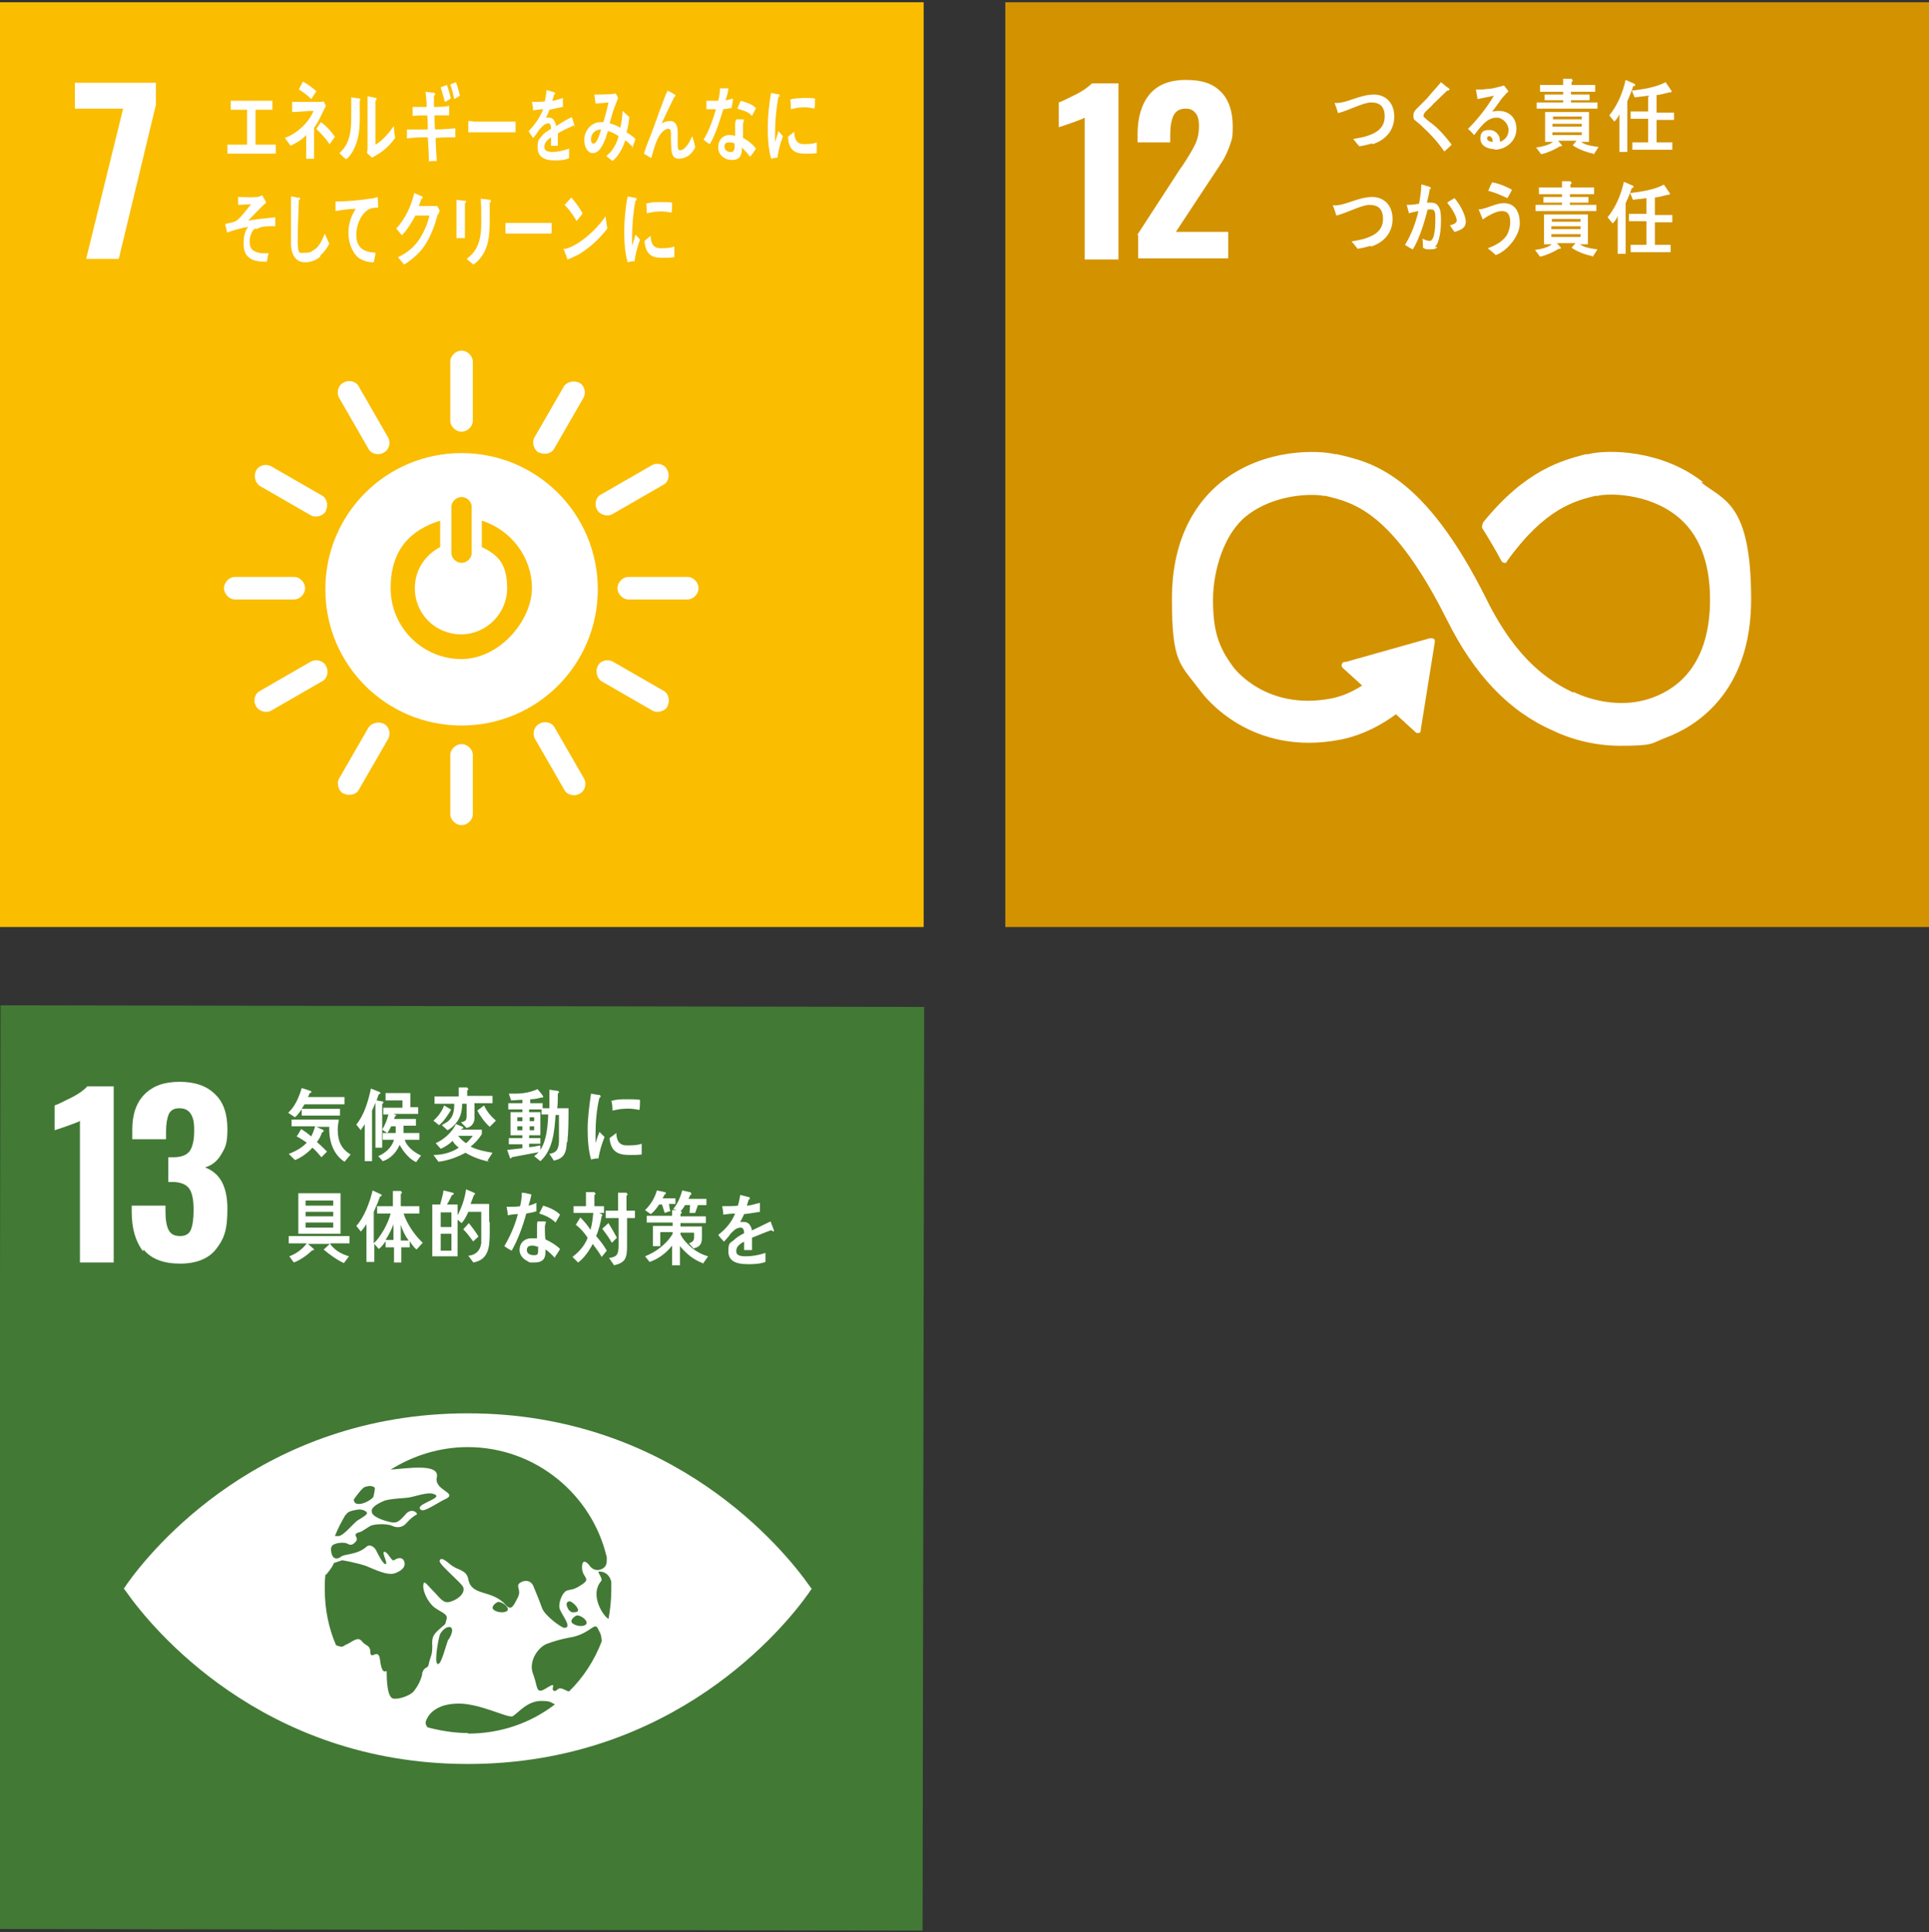 <?xml version="1.0" encoding="UTF-8"?> <svg xmlns="http://www.w3.org/2000/svg" id="_レイヤー_1" data-name="レイヤー_1" version="1.1" viewBox="0 0 342.7 343.3"><rect x="0" y="0" width="342.7" height="343.3" fill="#333333" stroke="none"/><defs><style> .st0 { fill: #427935; } .st1 { fill: #fff; } .st2 { fill: #fabd00; } .st3 { fill: #d39200; } </style></defs><g><rect class="st2" x="-.2" y=".4" width="164.3" height="164.3"></rect><path class="st1" d="M21.8,19.3h-8.5v-4.6h14.4v3.9l-6.6,27.4h-5.8l6.6-26.8Z"></path><g><path class="st1" d="M82,80.5c-13.4,0-24.2,10.8-24.2,24.2s10.8,24.2,24.2,24.2,24.2-10.8,24.2-24.2-10.8-24.2-24.2-24.2M80.2,90c0-.8.8-1.7,1.8-1.7s1.8.9,1.8,1.7v8.3c0,.8-.8,1.7-1.8,1.7s-1.8-.9-1.8-1.7v-8.3ZM82,117.1c-6.9,0-12.6-5.6-12.6-12.6s3.7-10.4,8.8-12v4.7c-2.7,1.4-4.5,4.1-4.5,7.3,0,4.6,3.7,8.2,8.2,8.2s8.2-3.7,8.2-8.2-1.8-6-4.5-7.3v-4.7c5.1,1.6,8.9,6.4,8.9,12s-5.6,12.6-12.6,12.6"></path><path class="st1" d="M54.2,104.5c0-1.1-1-2-1.9-2h-10.6c-.9,0-1.9.9-1.9,2s1,2,1.9,2h10.6c.9,0,1.9-.9,1.9-2"></path><path class="st1" d="M124.1,104.5c0-1.1-1-2-1.9-2h-10.6c-.9,0-1.9.9-1.9,2s1,2,1.9,2h10.6c.9,0,1.9-.9,1.9-2"></path><path class="st1" d="M82,146.6c1.1,0,2-1,2-1.9v-10.6c0-.9-.9-1.9-2-1.9s-2,1-2,1.9v10.6c0,.9.9,1.9,2,1.9"></path><path class="st1" d="M118.6,125.4c.5-1,.1-2.2-.6-2.6l-9.2-5.3c-.8-.4-2.1-.2-2.6.8-.5,1-.1,2.2.6,2.7l9.2,5.3c.8.4,2.1.1,2.6-.8"></path><path class="st1" d="M61.1,141c1,.5,2.2.1,2.6-.6l5.3-9.2c.4-.8.2-2.1-.8-2.6-1-.5-2.2-.1-2.7.6l-5.3,9.2c-.4.8-.1,2.1.8,2.6"></path><path class="st1" d="M103,141c1-.5,1.2-1.8.8-2.6l-5.3-9.2c-.4-.8-1.7-1.2-2.7-.6-1,.5-1.2,1.8-.8,2.6l5.3,9.2c.4.8,1.7,1.2,2.7.6"></path><path class="st1" d="M45.5,125.5c.5.9,1.8,1.2,2.6.8l9.2-5.3c.8-.4,1.2-1.7.6-2.7-.5-1-1.8-1.2-2.6-.8l-9.2,5.3c-.8.4-1.2,1.7-.6,2.7"></path><path class="st1" d="M82,76.7c1.1,0,2-1,2-1.9v-10.6c0-.9-.9-1.9-2-1.9s-2,1-2,1.9v10.6c0,.9.9,1.9,2,1.9"></path><path class="st1" d="M57.9,90.7c.5-1,.1-2.2-.6-2.6l-9.2-5.3c-.8-.4-2.1-.2-2.6.8-.5,1-.1,2.2.6,2.7l9.2,5.3c.8.4,2.1.1,2.6-.8"></path><path class="st1" d="M95.8,80.4c1,.5,2.2.1,2.6-.6l5.3-9.2c.4-.8.2-2.1-.8-2.6-1-.5-2.2-.1-2.7.6l-5.3,9.2c-.4.8-.1,2.1.8,2.6"></path><path class="st1" d="M68.2,80.4c1-.5,1.2-1.8.8-2.6l-5.3-9.2c-.4-.8-1.7-1.2-2.7-.6-1,.5-1.2,1.8-.8,2.6l5.3,9.2c.4.8,1.7,1.2,2.7.6"></path><path class="st1" d="M106.1,90.6c.5.9,1.8,1.2,2.6.8l9.2-5.3c.8-.4,1.2-1.7.6-2.7-.5-1-1.8-1.2-2.6-.8l-9.2,5.3c-.8.4-1.2,1.7-.6,2.7"></path></g><g><path class="st1" d="M40.4,27.3v-1.6h3.5v-6.2h-2.9v-1.6h7.4v1.6h-3v6.2h3.6v1.6h-8.6Z"></path><path class="st1" d="M55.8,22.6v1.7c0,1.3,0,2.6,0,3.9h-1.4c0-1.4,0-2.8,0-4.2-.7.8-1.9,1.5-2.8,1.9-.3-.5-.7-1-1-1.4,1.8-.6,4.2-2.5,5.1-4.8-1.3,0-2.5.2-3.8.2,0-.6,0-1.2,0-1.8,1.6,0,3.3,0,4.9,0,.2,0,.5,0,.7-.1l.4.8c-.7,1.3-1.2,2.7-2.1,3.9ZM55.3,17.6c-.7-.7-1.4-1.2-2.2-1.7.2-.5.5-.9.7-1.4.8.4,1.6,1,2.4,1.7-.3.5-.6.9-.9,1.4ZM58.6,25.7c-.7-1.1-1.5-1.9-2.4-2.8l.8-1.2c.9.6,1.8,1.6,2.5,2.6l-1,1.4Z"></path><path class="st1" d="M63.9,18c0,3.3.3,6.3-1.3,9-.3.5-.7,1-1.1,1.3-.4-.3-.9-.8-1.2-1.1,1.7-1.5,2.1-3.5,2.1-6.3s0-2.4,0-3.6l1.5.2c0,0,.1,0,.1.2s0,.2-.1.2ZM68,26.8c-.6.5-1.2.8-1.9,1.2-.3-.3-.6-.5-.9-.8,0-.3.1-.5.1-.8v-1.9c0-2.4,0-4.9,0-7.4l1.5.3c0,0,.1,0,.1.2s0,.2-.2.3c0,.7,0,1.3,0,2,0,1.9,0,3.9,0,5.8.9-.5,1.9-1.5,2.6-2.4.2-.3.4-.6.7-.9,0,0,0,0,0,0,0,0,0,.2,0,.2,0,.7.1,1.3.2,1.9-.7,1-1.5,1.8-2.3,2.4Z"></path><path class="st1" d="M77.4,24.3c0,1.4.1,2.9.2,4.3-.5,0-1,0-1.4.1,0-1.4-.1-2.9-.2-4.3-1.3,0-2.5,0-3.7.2,0-.5,0-1.1,0-1.6.3,0,.6,0,.9,0,1,0,1.9,0,2.8,0,0-.8,0-1.7-.1-2.5-.9,0-1.7,0-2.6.1,0-.5,0-1.1,0-1.6.8,0,1.7,0,2.5,0,0-.9-.1-1.8-.2-2.7l1.5.2c0,0,.2,0,.2.2,0,.1,0,.2-.2.3,0,.7,0,1.3,0,2,.9,0,1.8,0,2.7-.2,0,.6,0,1.1,0,1.7-.9,0-1.7,0-2.6,0,0,.8,0,1.6.1,2.5,1.2,0,2.4-.1,3.6-.2,0,.6,0,1.1,0,1.6-1.2,0-2.3,0-3.5.1ZM79,18c-.2-.9-.5-1.7-.7-2.5l1.1-.4c.3.8.5,1.6.7,2.4l-1,.6ZM80.7,17.6c-.2-.9-.4-1.8-.7-2.6l1-.4c.3.8.5,1.5.7,2.4l-1,.6Z"></path><path class="st1" d="M91.5,23.5c-.7,0-1.2,0-1.8,0-.6,0-5,0-6.5,0,0-.6,0-1.3,0-1.8,0-.2,0-.2.2-.2.2,0,.6,0,.7.1.7,0,1.5,0,2.3,0,1.7,0,3.3,0,5.2,0,0,.6,0,1.3,0,1.9Z"></path><path class="st1" d="M102.1,22.3s-.1,0-.2,0c-.7.3-2.2,1-2.8,1.4v2.2h-1.2c0-.2,0-.4,0-.7v-.8c-.8.5-1.2,1.1-1.2,1.7s.5.9,1.4.9,1.9-.2,3-.6v1.7c-.9.4-1.9.4-2.6.4-2,0-3-.8-3-2.3s.3-1.4.8-2.1c.3-.4.9-.8,1.6-1.2,0-.7-.2-1-.5-1s-.7.2-1.1.6c-.2.2-.5.5-.8,1-.4.5-.6.9-.8,1-.2-.3-.5-.7-.8-1.2,1.1-1.1,2-2.4,2.6-3.9-.5,0-1.1.1-1.8.2,0-.6-.1-1.1-.2-1.5,1,0,1.7,0,2.3-.1.1-.4.2-1.1.3-2l1.4.4c0,0,.1,0,.1.2s0,.2-.2.2c0,.3-.1.6-.3,1.1.5,0,1.2-.3,1.9-.5v1.6c-.7.1-1.4.3-2.4.5-.1.4-.4,1-.6,1.4.2,0,.5,0,.6,0,.6,0,1,.5,1.2,1.5.8-.5,1.7-1.1,2.8-1.6l.5,1.6c0,.1,0,.2-.1.2Z"></path><path class="st1" d="M112.5,26.2c-.5-.5-.9-.9-1.4-1.3-.4,1.3-1.3,3-2.3,3.7l-1.1-.9c1-.7,1.8-2,2.2-3.5-.6-.4-1.3-.8-1.9-.9-.2.5-.3,1-.5,1.5-.5,1.2-1.1,2.4-2.2,2.4-.9,0-1.5-1.1-1.5-2.3,0-1.6,1-2.7,2.1-3.1.4-.1.9-.1,1.3-.1.3-1,.7-2.5.9-3.5l-2.3.2-.2-1.6h.1c.8,0,3.1,0,3.7-.2.1.3.3.5.4.8-.3.9-.6,1.5-.9,2.4-.2.7-.4,1.4-.6,2.1.7.2,1.3.4,1.9.8.2-1,.4-2,.4-3,.4.4.8.7,1.2,1.1-.1.9-.2,1.8-.5,2.7.5.3,1.1.7,1.6,1.2-.2.6-.4,1.1-.6,1.7ZM105,24.8c0,.4.1.7.4.7.2,0,.3,0,.5-.3.4-.5.7-1.6.9-2.2-.8,0-1.8.5-1.8,1.8Z"></path><path class="st1" d="M120.6,28.2c-1.5,0-1.3-1.7-1.4-3.1v-1.3c0-.4,0-.9-.4-.9,0,0-.2,0-.3,0-1.6.5-2.3,3.4-2.8,5.2-.4-.3-.9-.5-1.3-.8.4-1.4,1-2.7,1.5-4.1.6-1.5,1.1-3.1,1.7-4.6.3-.8.6-1.7,1-2.5.4.2,1,.5,1.4.8,0,0,0,0,0,.1,0,.1,0,.2-.2.2-.7,1.4-1.4,2.9-2.1,4.4,0,.1-.1.3-.2.4.4-.3,1-.5,1.5-.5,1.1,0,1.4.9,1.4,2.1,0,.7,0,1.4,0,2.2,0,.4,0,.9.4.9.5,0,.9-.4,1.2-.8.5-.5.6-1.1,1-1.7.2.7.4,1.3.5,2-.7,1.4-1.7,2-3.1,2Z"></path><path class="st1" d="M130,19.2c-.5,0-1,.2-1.5.2-.6,1.9-1.3,4.4-2.4,6.2-.4-.2-.8-.5-1.1-.8,1-1.6,1.7-3.7,2.2-5.4-.5,0-1.2,0-1.7,0,0-.5,0-1,0-1.5.2,0,.4,0,.6,0,.5,0,1,0,1.5,0,.2-.8.3-1.4.3-2.2.6,0,1.1,0,1.5,0,0,.5-.3,1.5-.5,2.1.4,0,.9-.2,1.3-.3,0,.5-.1,1-.2,1.5ZM133.2,27.8c-.4-.6-.9-1.1-1.4-1.6,0,.2,0,.3,0,.5-.1,1.5-1,1.8-2,1.7-.4,0-.7-.1-1-.3-.7-.3-1.3-1.1-1.2-2.1.1-1.4,1.1-2.1,2.1-2,.3,0,.6,0,.9.2,0-.7,0-1.3,0-2,0-.3,0-.6.2-1,.3,0,.7,0,1,0,0,0,.4,0,.4.1,0,0,0,0,0,0-.1.2-.2.6-.2.9,0,.8,0,1.5,0,2.3.8.4,1.7,1.1,2.3,1.9-.3.5-.6.9-.9,1.3ZM130.5,25.5c-.2-.1-.5-.2-.8-.2-.4,0-1,0-1,.7,0,.7.6,1,1,1,.4,0,.7,0,.8-.7,0-.3,0-.6,0-.9ZM133.6,20.6c-.7-.8-1.7-1-2.6-1.3l.6-1.4c.9.3,1.9.5,2.7,1.3l-.7,1.4Z"></path><path class="st1" d="M56.9,45.6c-.8.7-1.8,1-2.7,1-1.5,0-2.4-1.1-2.5-3.1,0-.3,0-.5,0-.8,0-.8,0-1.5,0-2.3,0-1.8,0-3.7,0-5.5.3,0,.7.1,1,.2.1,0,.3,0,.4,0,0,0,.2,0,.2.2s0,.2-.2.2c-.1,2.5-.2,4.9-.2,7.4s.4,2,1.4,2,.9-.2,1.3-.4c1-.5,1.6-1.7,2.1-3l.8,1.8c-.4.8-1,1.6-1.6,2.1Z"></path><path class="st1" d="M67.2,36.9s0,0-.1,0c-.5,0-.9,0-1.4.2-1.3.6-2.3,2.4-2.4,4.4-.1,2.9,1.8,3.3,3.4,3.4,0,.5-.2,1.1-.3,1.7,0,0-.1,0-.2,0-.7,0-1.5-.2-2.2-.6-1.2-.7-2.1-2.6-2.1-4.6,0-1.7.5-3,1.3-4.3-1.2,0-2.4.2-3.6.4,0-.6,0-1.1,0-1.7,2,0,4.1-.2,6.1-.5.5,0,1-.2,1.4-.3,0,.2.1,1.6.1,1.7,0,.1,0,.1-.1.1Z"></path><path class="st1" d="M77.8,38c-.2.6-.3,1.1-.5,1.7-.7,2-1.4,3.5-2.6,4.9-.9,1-1.9,1.8-2.9,2.4-.4-.5-.8-.9-1.1-1.3.6-.3,1.2-.6,1.7-1,.7-.5,1.3-1.1,1.9-1.9.9-1.3,1.6-2.8,2-4.5h-2.5c-.7,1.3-1.5,2.6-2.4,3.5-.3-.4-.7-.8-1-1.2,1.5-1.6,2.6-3.8,3.2-6.3l1.4.6c0,0,.1.1.1.2s-.1.2-.2.2c-.2.4-.3.9-.5,1.3.9,0,1.8,0,2.7,0s.4,0,.6,0c.1.3.3.5.4.8,0,.2-.2.5-.2.7Z"></path><path class="st1" d="M82.6,36v.6c0,1.9,0,3.8,0,5.7h-1.5c0-.4,0-.7,0-1v-2.1c0-1.2,0-2.5,0-3.7l1.6.2c0,0,.1,0,.1.1,0,.1,0,.2-.2.3ZM87,36c0,.9,0,1.7,0,2.6,0,2.5,0,4.9-1.4,6.9-.4.6-.9,1.1-1.5,1.5-.4-.3-.8-.7-1.2-1,.5-.4,1-.8,1.4-1.4,1.1-1.6,1.2-3.4,1.2-5.4s0-2.6-.1-3.9l1.6.2c0,0,.2,0,.2.2s0,.2-.2.3Z"></path><path class="st1" d="M97.8,41.5c-.7,0-1.2,0-1.7,0-.6,0-4.8,0-6.3,0,0-.6,0-1.3,0-1.7,0-.2,0-.2.2-.2.2,0,.6,0,.7,0,.7,0,2.1,0,2.9,0,1.7,0,2.5,0,4.4,0,0,.6,0,1.3,0,1.8Z"></path><path class="st1" d="M102.6,45.3c-.6.3-1.2.6-1.8.8,0-.2-.7-1.9-.7-1.9,0,0,0,0,0,0,.1,0,.3,0,.4,0,1.1-.3,2.3-1,3.3-1.8,1.4-1.1,2.7-2.4,3.8-4,0,.7.2,1.5.3,2.2-1.6,2.1-3.4,3.6-5.4,4.8ZM102.4,39.2c-.6-1-1.3-2-2.1-2.8.4-.4.8-.9,1.2-1.3.7.8,1.4,1.7,2,2.8-.3.5-.7.9-1.1,1.4Z"></path><path class="st1" d="M112.7,46.4c-.4,0-.8.1-1.2.2-.5-1.8-.6-3.7-.6-5.5s.2-4.2.6-6.2l1,.2c.1,0,.3,0,.5.1,0,0,.1,0,.1.2s0,.2-.2.2c-.4,2-.6,4.4-.6,6.5s0,1,0,1.6c.2-.7.4-1.3.6-2,.3.3.6.6.8.9-.5,1.3-.8,2.5-1,4ZM119.7,45.7c-.6.1-1.4.1-2,.1-1.6,0-3-.3-3.2-3,.4-.3.7-.6,1.1-.9,0,1.5.6,2.2,1.7,2.2.8,0,1.7,0,2.5-.3,0,.6,0,1.3,0,1.9ZM119.3,37.8c-.8-.2-1.7-.3-2.6-.2-.6,0-1.2.2-1.8.3,0-.5,0-1.2-.1-1.7.8-.3,1.7-.3,2.5-.3.7,0,1.4,0,2.1.1,0,.6,0,1.2-.1,1.8Z"></path><path class="st1" d="M138.2,28c-.4,0-.8.1-1.2.2-.5-1.8-.6-3.7-.6-5.5s.2-4.2.6-6.2l.9.2c.1,0,.3,0,.5.1,0,0,.1,0,.1.2s0,.2-.2.2c-.4,2-.6,4.3-.6,6.5s0,1,0,1.6c.2-.7.4-1.3.6-2,.3.3.5.6.8.9-.5,1.3-.8,2.5-1,3.9ZM145.1,27.2c-.6.1-1.4.1-2,.1-1.5,0-3-.3-3.1-3,.4-.3.7-.6,1.1-.9,0,1.5.6,2.2,1.6,2.2.8,0,1.7,0,2.4-.3,0,.6,0,1.3,0,1.9ZM144.7,19.3c-.8-.2-1.6-.3-2.5-.2-.6,0-1.1.2-1.7.3,0-.5,0-1.2-.1-1.7.8-.3,1.6-.2,2.4-.3.7,0,1.3,0,2,.1,0,.6,0,1.2-.1,1.8Z"></path><path class="st1" d="M45.3,40.6c-.7.5-1.1,1.8-.9,2.9.2,1.3,1.7,1.5,2.5,1.5.2,0,.5,0,.8,0-.1.5-.2,1-.3,1.5h-.2c-1.5,0-3.7-.2-3.9-2.7-.1-1.6.2-2.8.8-3.5-1.3.2-2.5.6-3.8,1,0-.5-.2-1-.3-1.5.7-.2,1.4-.2,2-.6.6-.3,2-2.2,2.6-2.9-.8,0-1.5.1-2.3.1,0-.5,0-1,0-1.4,1.1,0,2.3.1,3.4,0,.3,0,.6-.2.9-.3.2.4.5.9.7,1.3-1.1.9-2.2,2.2-3.2,3.2,1.6-.3,3.2-.4,4.8-.6,0,.5,0,1.1,0,1.6-.9,0-2.4-.1-3.3.5Z"></path></g></g><g><rect class="st3" x="178.6" y=".4" width="164.3" height="164.3"></rect><g><path class="st1" d="M192.7,20.9c-.3.2-1.1.5-2.5,1-1.1.4-1.8.6-2.1.7v-4.4c.9-.3,1.9-.9,3.2-1.5,1.3-.7,2.1-1.3,2.7-1.9h4.7v31.3h-6v-25.1Z"></path><path class="st1" d="M202,41.8l7.6-11.7.5-.7c1-1.5,1.7-2.7,2.2-3.7.5-1,.7-2.1.7-3.3s-.2-1.8-.6-2.3c-.4-.5-.9-.8-1.7-.8-1.1,0-1.8.4-2.2,1.2-.4.8-.6,2-.6,3.4v1.4h-5.8v-1.5c0-2.9.7-5.3,2.1-7,1.4-1.7,3.5-2.6,6.5-2.6s4.8.7,6.2,2.1c1.4,1.4,2.1,3.5,2.1,6.1s-.2,2.3-.5,3.4c-.4,1.1-.8,2-1.3,2.8-.5.8-1.3,2-2.3,3.5l-6,9.1h9.3v4.7h-16v-4.2Z"></path></g><path class="st1" d="M302.6,85.7c-7.3-5.8-17-5.9-20.5-5h-.4c-4.1,1.1-10.6,2.7-18.2,12.1,0,0,0,.1-.1.2h0c0,.2-.1.3-.1.5s0,.2,0,.3l.2.3c1,1.6,2.2,3.6,3.2,5.5,0,0,0,0,0,0,.1.2.3.4.6.4s.3,0,.4-.2c0,0,0-.1.1-.2,6.7-9.3,12-10.6,15.6-11.5h.4c1.9-.5,8.9-.5,14,3.5,4,3.1,6,8.2,6,14.9,0,11.3-5.5,15.7-10.1,17.4-7.1,2.7-14-.9-14-.9h-.3c-3.9-1.9-9.8-5.4-15.3-16.5-11.1-22.3-20.4-24.4-26.6-25.8h-.3c-2.8-.7-12.5-1.2-20.2,4.9-4,3.2-8.8,9.4-8.8,20.8s1.4,11.5,5.1,16.4c.8,1.1,9,11.7,24.9,8.6,2.5-.5,6-1.7,9.8-4.5l3.5,3.2c.2.2.6.2.8,0,.1-.1.1-.2.1-.4h0s2.5-15.6,2.5-15.6v-.2c0-.2,0-.3-.2-.4-.1-.1-.2-.1-.4-.1h-.1s-.2,0-.2,0l-14.9,4.2h-.3c-.1,0-.2.1-.3.2-.2.2-.2.6,0,.8l.2.2,3.3,3c-2.2,1.4-4,2-5.5,2.3-11.5,2.2-17.2-5.3-17.4-5.6h0c-2.7-3.6-3.6-6.6-3.6-11.9s2-11.8,5.9-14.9c5-4,11.8-4,13.8-3.6h.3c5,1.2,11.9,2.8,21.5,21.9,4.9,9.9,11.1,16.4,18.9,19.8,1,.5,5.7,2.7,11.9,2.7s5.4-.4,8.3-1.5c4.5-1.7,15-7.4,15-24.5s-4.8-17.6-8.9-20.8"></path><g><path class="st1" d="M243.7,25.5c-.7.2-1.5.4-2.2.5-.4-.4-.7-.9-1.1-1.3,1-.2,1.9-.3,2.9-.7,1.4-.5,2.7-1.4,2.7-3.3s-1-2.5-2.4-2.5-3.9,1.4-5.9,1.9c0-.2-.6-1.8-.6-1.8,0-.1.2,0,.3,0,1,0,2.1-.4,3-.7,1.2-.4,2.4-.8,3.7-.8,2,0,3.6,1.4,3.6,3.9s-1.6,4.2-3.8,4.9Z"></path><path class="st1" d="M256.5,26.8c-1.1-1.6-2.3-2.9-3.6-4.1-.3-.3-.7-.7-1-.9-.2-.2-.4-.3-.6-.5-.2-.2-.2-.5-.2-.8,0-.5.2-.8.6-1.2.6-.6,1.2-1.2,1.8-1.8.8-1,1.7-1.9,2.5-2.9.4.3.7.6,1.1.9.1,0,.3.2.4.3,0,0,0,0,0,.1,0,.2-.3.2-.4.2-.8.8-1.6,1.5-2.4,2.3-.3.3-.6.7-1,1-.2.2-.3.3-.5.5-.1.1-.3.4-.3.6s0,.3.2.4c.5.5,1.1.9,1.6,1.3,1.2,1,2.2,2.2,3.2,3.5-.4.4-.8.8-1.3,1.2Z"></path><path class="st1" d="M265.6,26.5c-1,0-2.6-.4-2.6-1.9s1-1.5,1.7-1.5,1.4.5,1.7,1.3c0,.3.1.5.1.8.8-.3,1.5-1,1.5-2.1s-1-2.2-2.1-2.2c-1.8,0-2.9,1.7-4,3.1-.4-.4-.7-.8-1.1-1.1,1.7-1.7,3.3-3.7,4.6-5.9-1,.2-1.9.4-2.9.6l-.3-1.7c.1,0,.3,0,.4,0,.5,0,1.1,0,1.6-.1.7,0,1.5-.2,2.2-.4.3,0,.5-.2.8-.2.3.4.6.7.8,1.1-.1,0-.3.2-.4.3-.3.3-.5.6-.8.9-.6.8-1.1,1.6-1.7,2.3.4,0,.7-.1,1.1-.1,1.7,0,3.2,1,3.2,3.2s-1.9,3.7-3.9,3.7ZM264.6,24.2c-.2,0-.4,0-.4.4,0,.5.7.6,1,.6,0-.4-.2-1-.6-1Z"></path><path class="st1" d="M283.1,27.3c-1.1-.2-2.8-.8-3.7-1.5l.7-.8h-3.3l.7.8c0,.1,0,.2-.2.2s-.1,0-.2,0c-.9.6-2.3,1.2-3.3,1.4l-.9-1.2c.9-.1,2.3-.4,3-1h-1.4v-5.3h7.8v5.3h-1.4c.7.6,2.2.8,3.1.9l-.9,1.4ZM273,19.3v-1.1h4.7v-.4h-3.3v-1h3.3v-.5h-4.1v-1.2h4.1v-1.1h1.5c0,0,.2.2.2.3s0,.2-.2.2v.6h4.2v1.2h-4.3v.5h3.3v1h-3.3v.4h4.7v1.1h-10.8ZM281,20.7h-5.1v.5h5.1v-.5ZM281,22h-5.2v.5h5.2v-.5ZM281,23.5h-5.2v.5h5.2v-.5Z"></path><path class="st1" d="M290.2,15.2c-.3.9-.7,1.9-1.1,2.8v9h-1.4v-6.7c-.2.5-.5.9-.9,1.3l-.9-1.1c1.4-1.7,2.4-4,2.9-6.3l1.6.7c0,0,.1,0,.1.2,0,.2-.2.2-.3.2ZM294.3,21.1v4.2h2.8v1.3h-7.1v-1.3h2.8v-4.2h-3.1v-1.3h3.1v-2.8c-.8.1-1.6.2-2.4.3l-.5-1.2c1.8-.2,4.4-.6,6-1.5l1.1,1.6c0,.1-.1.2-.2.2s-.2,0-.2,0c-.8.2-1.5.4-2.3.5v3.1h3.1v1.3h-3.1Z"></path><path class="st1" d="M243.4,43.7c-.7.2-1.5.4-2.2.5-.4-.5-.7-.9-1.1-1.3,1-.2,1.9-.3,2.9-.7,1.4-.5,2.7-1.4,2.7-3.3s-1-2.5-2.4-2.5-3.9,1.4-5.9,1.9c0-.2-.6-1.8-.6-1.8,0-.1.2,0,.3,0,1,0,2.1-.4,3-.7,1.2-.4,2.4-.8,3.7-.8,2,0,3.6,1.4,3.6,3.9s-1.6,4.2-3.8,4.9Z"></path><path class="st1" d="M255.4,43.9c-.4.4-.9.4-1.4.4s-.8,0-1.2-.3c0-.5,0-1.1-.1-1.6.4.2.9.4,1.3.4,1,0,1-3.2,1-4s0-1.6-.7-1.6-.5,0-.7.1c-.5,2.1-1.5,5.3-2.6,7-.5-.2-.9-.5-1.4-.8,1.1-1.7,1.9-3.9,2.4-6-.6.1-1.1.2-1.7.4,0-.2-.4-1.5-.4-1.5s0,0,0,0c.1,0,.2,0,.3,0,.6,0,1.3-.1,1.9-.2.2-1.1.4-2.2.4-3.4.4,0,.8.2,1.1.3.2,0,.3,0,.5.2,0,0,.1,0,.1.1s0,.2-.2.2c-.1.8-.3,1.6-.5,2.4.2,0,.5,0,.7,0,.8,0,1.3.3,1.6,1.2.2.6.2,1.5.2,2.1,0,1.3-.2,3.8-1.1,4.6ZM258.4,41.2c-.3-.4-.6-.8-.8-1.2.3,0,1.2-.3,1.2-.8,0-.9-1.2-2.6-1.7-3.2.4-.3.8-.5,1.3-.8.8.9,2,2.9,2,4.2s-1.2,1.5-1.9,1.8Z"></path><path class="st1" d="M265.7,45.3c-.4-.4-.9-.8-1.4-1.2,1.2-.4,2.8-1.2,3.5-2.5.3-.6.5-1.4.5-2.1,0-1.3-.4-2-1.5-2s-2.7,1-3.4,1.5c0-.2-.7-1.7-.7-1.8s.1,0,.2,0c.3,0,1.2-.3,1.5-.4.9-.3,1.8-.7,2.8-.7,1.9,0,2.8,1.5,2.8,3.6s-2.1,4.8-4.2,5.6ZM267.8,35.2c-1.1-.5-2.2-1-3.4-1.3.2-.5.4-1,.7-1.5,1.2.2,2.4.7,3.5,1.3-.2.5-.5,1-.8,1.5Z"></path><path class="st1" d="M282.9,45.5c-1.1-.2-2.8-.8-3.7-1.5l.7-.8h-3.3l.7.8c0,.1,0,.2-.2.2s-.1,0-.2,0c-.9.6-2.3,1.2-3.3,1.4l-.9-1.2c.9-.1,2.3-.4,3-1h-1.4v-5.3h7.8v5.3h-1.4c.7.6,2.2.8,3.1.9l-.9,1.4ZM272.8,37.5v-1.1h4.7v-.4h-3.3v-1h3.3v-.5h-4.1v-1.2h4.1v-1.1h1.5c0,0,.2.2.2.3s0,.2-.2.2v.6h4.2v1.2h-4.3v.5h3.3v1h-3.3v.4h4.7v1.1h-10.8ZM280.8,38.9h-5.1v.5h5.1v-.5ZM280.8,40.2h-5.2v.5h5.2v-.5ZM280.8,41.6h-5.2v.5h5.2v-.5Z"></path><path class="st1" d="M289.9,33.4c-.3.9-.7,1.9-1.1,2.7v9h-1.4v-6.7c-.2.5-.5.9-.9,1.3l-.9-1.1c1.4-1.7,2.4-4,2.9-6.3l1.6.7c0,0,.1,0,.1.2,0,.2-.2.2-.3.2ZM294,39.3v4.2h2.8v1.3h-7.1v-1.3h2.8v-4.2h-3.1v-1.3h3.1v-2.8c-.8.1-1.6.2-2.4.3l-.5-1.2c1.8-.2,4.4-.6,6-1.5l1.1,1.6c0,.1-.1.2-.2.2s-.2,0-.2,0c-.8.2-1.5.4-2.3.5v3.1h3.1v1.3h-3.1Z"></path></g></g><g><rect class="st0" x="-.1" y="178.7" width="164.1" height="164.1" transform="translate(-178.9 342.3) rotate(-89.9)"></rect><g><path class="st1" d="M14.3,199.1c-.3.2-1.1.5-2.5,1-1.1.4-1.8.6-2.1.7v-4.4c.9-.3,1.9-.9,3.2-1.5,1.3-.7,2.1-1.3,2.6-1.9h4.7v31.3h-6v-25.1Z"></path><path class="st1" d="M25.4,222.3c-1.3-1.7-2-4-2-7v-1.1h6v1c0,1.6.2,2.7.6,3.4.4.7,1,1,2,1s1.6-.4,1.9-1.1c.3-.7.5-1.9.5-3.5s-.2-2.9-.7-3.7c-.5-.8-1.4-1.2-2.7-1.3,0,0-.4,0-1.1,0v-4.4h1c1.3,0,2.3-.4,2.8-1.1.5-.7.8-1.9.8-3.6s-.2-2.3-.6-3c-.4-.6-1-1-2-1s-1.5.3-1.9,1c-.3.7-.5,1.7-.5,3.1v1.4h-6v-1.7c0-2.7.7-4.8,2.2-6.3,1.5-1.5,3.5-2.2,6.2-2.2s4.8.7,6.3,2.2c1.5,1.4,2.2,3.5,2.2,6.2s-.4,3.3-1.1,4.5c-.7,1.2-1.7,2-2.9,2.3,2.7,1,4,3.4,4,7.4s-.7,5.4-2,7.1c-1.3,1.7-3.5,2.6-6.4,2.6s-5.1-.8-6.5-2.5Z"></path></g><path class="st1" d="M143.7,281.6c-4.3-6.1-24-30.5-60.6-30.5-36.6,0-56.3,24.3-60.6,30.4-.2.3-.3.5-.5.7.1.2.3.4.5.7,4.3,6.1,24,30.5,60.6,30.5,36.6,0,56.3-24.3,60.6-30.4.2-.3.3-.5.5-.7-.1-.2-.3-.4-.5-.7M62.8,266.5c.3-.5,1.4-1.9,1.6-2,.3-.4.8-.4,1.2-.5.4,0,.9.1,1,.4,0,.3-.2,1.4-.3,1.6-.5.6-1.9,1.3-2.7,1.2-.6,0-.8-.6-.7-.7M61.5,269.1c0,0,.1-.1.1-.2.5-.5,1.4-.6,2-.7.6-.1,1.5.2,1.6.6.1.4-1.6,1.2-1.9,1.5-.9.8-2.3,2.5-3.1,2.6-.3,0-.5,0-.7,0,.5-1.3,1.2-2.6,1.9-3.8M75.1,297.2c-.5,1.9-1.1,2.6-1.6,3.3-.5.6-2.3,1.4-3.5,1.3-1.2,0-1.3-3.2-1.3-4.8,0-.5-.8,1.1-1.2-2.2-.3-2.1-1.6.2-1.7-1.2,0-1.4-.8-1.1-1.5-2-.7-.9-1.6,0-2.6.5-1,.4-.6.7-2,.2,0,0,0,0,0,0-1.3-3-2-6.4-2-9.9,0-.9,0-1.7.1-2.5,0,0,0-.2.2-.2,1.3-1.6,1.3-2,1.3-2l1.5-.5s2.4.4,4.2,1c1.5.6,3.8,1.8,5.2,1.3,1-.4,1.7-.9,1.7-1.7-.1-1-.9-1.3-1.9-.6-.4.3-1.1-1.5-1.7-1.5-.6,0,.7,2.1.2,2.2-.5,0-1.5-2.1-1.7-2.5-.2-.4-1-1.2-1.7-.6-1.5,1.4-3.9,1.3-4.4,1.7-1.5,1.1-1.9-.4-1.9-1.3,0-.2.1-.4.2-.6.5-.5,2.2-.7,2.8-.3.7.4,1.1-.1,1.4-.4.3-.3.2-.7,0-1-.2-.4.3-.6.7-.7.3,0,1.5-.9,1.9-1.1.5-.3,2.8-.5,3.9,0,1.1.5,2,.1,2.5-.5.7-.8,1.5-1.4,1.8-1.5.4-.2-.9-1.4-2,0-1.1,1.3-1.6,1.4-2.1,1.4-.5,0-3.4-.7-3.8-1.7-.4-.9.9-1.6,2-2.1,1.1-.5,4.1-.5,4.8-.7,1.5-.3,3.5-1.1,4.5-.4,1,.7-4.2,1.8-2.5,2.7.6.3,3.3-1.6,4.3-2,2.2-1.1-2.1-1.5-1.6-3.8.6-2.6-5.3-1.6-8.2-1.4,4-2.5,8.7-4,13.7-4,12,0,22.1,8.4,24.7,19.6,0,.6,0,1-.1,1.2-.2.9-2,1.7-3,.2-.3-.4-1.3-1.4-1.3.4,0,1.8,1.7,1.9,0,3-1.6,1.1-1.9.8-2.7,1.1-.8.3-1.5,2.1-1.3,3.1.2,1,2.5,3.6.8,3.5-.4,0-3.4-2.1-3.9-3.5-.5-1.4-1.1-2.8-1.5-3.8-.4-1.1-1.5-1.3-2.4-.7-.9.6.3,1.2-.4,2.6-.7,1.3-1.1,2.5-2.1,1.4-2.5-2.9-6.1-1.5-6.7-4.6-.3-1.7-1.8-1.6-3-2.5-1.2-1-1.9-1.5-2.1-.8-.2.6,3.9,3.9,4.2,4.7.4,1.2-1.2,2.3-2.4,2.6-1.2.3-1.7-.7-2.9-1.9-1.2-1.2-1.7-2.1-1.8-1.1-.1,1.4,1.1,3.5,2.3,4.2,1,.7,2.2,1,1.8,2-.3,1.1,0,.5-1.2,1.6-1.2,1.1-1.4,1.5-1.3,3.1,0,1.6-.3,1.7-.6,3-.2,1.3-.8.2-1.3,2.1M102.5,287c.9,0,2.1,1.1,1.6,1.6-.5.5-1.8.3-2.4-.2-.6-.5.4-1.3.8-1.4M101.4,286.3c-.3-.1-.5-.4-.7-1-.2-.6.3-1,.8-.7.5.3,1.2,1,1.2,1.5,0,.4-1,.4-1.3.3M90.1,286.2c-.5.4-1.8.3-2.4-.2-.6-.5.4-1.3.8-1.4.9,0,2.1,1.1,1.6,1.6M79.7,291.2c-.4.6-1.3,4.9-2,4.4-.6-.5.3-5,.5-5.3,1-1.8,3.2-1.8,1.5,1M83.2,307.9c-2.5,0-4.9-.4-7.2-1-.3-.3-.5-.7-.3-1.2.8-2.1,3.1-2.9,5-3,4.1-.4,9.6,2.7,10.4,2.2.9-.5,2.6-2.8,5.2-2.7,1.7,0,1.7.4,2.3.6-4.3,3.3-9.6,5.2-15.5,5.2M101.1,300.5c-.3,0-.5-.2-.8-.3-1.4-.7-1.2.4-1.9.2-.7-.3.8-1.8-1.3-.5-2,1.3-1.5-.2-2.4-2.5-.9-2.3,1-4.9,2.6-5.4,2.2-.8,3.6-1,4.6-1.2,3.1-.8,3.7-2.6,4.3-1.5.1.2.2.4.3.6.2.3.4,1,.4,1.7-1.3,3.4-3.3,6.5-5.9,9M108.1,287.6c-.7-.2-3.5-4.1-1.3-6.7.4-.4-.8-1.7-.4-1.7,1.2,0,1.9.7,2.2,1.8,0,.5,0,1,0,1.5,0,1.8-.2,3.5-.5,5.2"></path><g><path class="st1" d="M54.1,196.2c-.2.3-.3.5-.5.8h6.8s0,1.2,0,1.2h-6.8v-1.1c-.4.5-.7,1-1.2,1.4l-1.2-.8c1.2-1.1,1.9-2.7,2.4-4.4l1.5.5c.1,0,.2,0,.2.2s-.2.2-.3.2c0,.2-.2.5-.3.7h6.5v1.3h-7.1ZM61.2,206.4c-2-1.3-2.8-3.7-2.7-6.2h-2.3s1.1.5,1.1.5c0,0,.2,0,.2.2,0,.2-.2.3-.3.3-.2.6-.5,1.2-.9,1.7.6.5,1.2,1.1,1.8,1.7l-1,1c-.5-.6-1-1.2-1.6-1.7-.8.9-2,1.8-3.1,2.2l-1.1-1.1c1.1-.4,2.4-1.1,3.2-2-.6-.4-1.2-.8-1.8-1.1.3-.4.5-.8.8-1.3.7.4,1.2.8,1.8,1.3.3-.6.5-1.2.7-1.8h-4.2s0-1.2,0-1.2c2.8,0,5.6,0,8.4,0-.1.6-.2,1.2-.2,1.8,0,2.1.7,3.5,2.3,4.4l-1,1.2Z"></path><path class="st1" d="M67.9,196v7.9h-1.2v-8c-.2.5-.4,1-.6,1.4v9h-1.3v-6.6c-.2.4-.5.7-.7,1.1l-.8-1c1.4-1.7,2.1-4.1,2.6-6.4l1.5.6c0,0,.2.1.2.2s-.2.2-.3.2l-.4,1.1,1.1.2c0,0,.1,0,.1.2,0,.1-.1.2-.2.2ZM74,206.5c-1.2-.5-2.3-1.8-3-3.1-.6,1.4-1.7,2.5-3,2.9l-.8-.9c1.2-.5,2.4-1.5,2.8-2.9h-2v-1.2h2.3c0-.3,0-.6,0-.9v-.3h-.8c-.2.4-.4.8-.7,1.2l-.9-.6c.5-.8.9-1.8,1.1-2.7h-.9v-1.2h3.4v-1.3s-3,0-3,0v-1.3h4.4c0,.8,0,1.7,0,2.5h1.4v1.2h-4.4l.5.2s0,0,0,0c0,.1-.1.2-.2.2l-.2.5h3.9v1.2h-2.2c0,.4,0,.9,0,1.3h2.8v1.2h-2.6c.4,1.3,1.8,2.3,2.9,2.8l-.9,1.2Z"></path><path class="st1" d="M80,197.4c-.5.8-1.2,1.9-2,2.5l-1-.8c.8-.7,1.5-1.6,1.9-2.7l1.2.7s0,0,0,.1c0,.1-.1.2-.2.2ZM86.9,206.4c-1.4-.3-2.9-.8-4.2-1.6-1.5.8-3.1,1.4-4.8,1.6l-.9-1.2c1.5,0,3.2-.4,4.5-1.3-.4-.3-.8-.7-1.1-1.2-.6.6-1.4,1.1-2.1,1.4l-.9-1c1.4-.6,2.9-1.9,3.6-3.4l1.2.5s.1,0,.1.2-.1.1-.2.1l-.2.2h3.7v.8c-.5.8-1.3,1.7-2,2.2,1.1.6,2.7.9,3.9,1.1l-.9,1.4ZM84.3,196.1c0,.8,0,1.6,0,2.5s-.5,1.6-1.4,1.8l-1-1c.7-.2,1-.2,1-1.2v-2.1h-.8c0,1.6-.4,2.8-1.5,3.9-.3.3-.7.6-1.1.8l-1-.9c.3-.2.7-.4,1-.6,1-.8,1.2-1.8,1.2-3.2h-3.5v-1.3h4.3v-1.6h1.5c0,.1.2.2.2.3s-.1.2-.2.2v1h4.5v1.3h-3.3ZM81.4,201.8c.4.5.9,1,1.4,1.3.4-.3.9-.9,1.2-1.3h-2.5ZM87,200.2c-.8-.7-1.7-1.9-2.2-2.9l1.2-.9c.5,1.1,1.2,1.9,2.1,2.7l-1.1,1.1Z"></path><path class="st1" d="M100.7,202.9c-.1,2-.5,2.9-2.3,3.3l-.8-1.2c1.2-.2,1.6-.7,1.7-2.1,0-1.6,0-3.2,0-4.8h-.6c-.2,3-.5,6.2-2.7,8.2l-1.1-.9c.3-.2.5-.4.8-.7-1.6.3-3.2.6-4.8.9,0,0,0,.2-.2.2s-.1,0-.1-.1l-.5-1.4c.9-.1,1.8-.2,2.7-.3v-.7h-2.4v-1.1h2.4v-.5h-2.1v-4.1h2.1v-.5h-2.5v-1.1h2.5v-.6c-.7,0-1.3.1-2,.1l-.4-1.2c.4,0,.8,0,1.1,0,1.3,0,2.7-.2,4-.8.1.1,1,1.2,1,1.3s0,.2-.2.2-.2,0-.2,0c-.6.2-1.3.3-1.9.3v.7h2.2v.9h1.2c0-1.1,0-2.2,0-3.3l1.4.2c0,0,.3,0,.3.2s-.1.2-.2.3c0,.9,0,1.8-.1,2.6h2c0,2,0,4-.2,6ZM92.8,198.5h-.9v.7h.9v-.7ZM92.8,200.1h-.9v.7h.9v-.7ZM94.9,198.5h-.8v.7h.8v-.7ZM94.9,200.1h-.8v.7h.8v-.7ZM96.2,198.1v-1h-2.2v.5h2v4.1h-2v.5h2v1h-2v.6c.7,0,1.3-.2,2-.3v.8c1.1-1.7,1.3-4.1,1.4-6.3h-1.2Z"></path><path class="st1" d="M58.7,221.1c1,1.2,2,1.7,3.3,2.1l-.9,1.2c-1-.4-2.7-1.6-3.6-2.4l1.1-1h-3.9c.1.1,1.1.9,1.1,1s-.2.2-.3.1c-.9.9-2.2,1.8-3.3,2.2l-.8-1.1c1.1-.4,2.3-1.2,3.1-2.3h-3.2v-1.3h10.8v1.3h-3.4ZM53,219.2v-7.2h7.5v7.2h-7.5ZM59.2,213.3h-4.9v.9h4.9v-.9ZM59.2,215.3h-4.9v.8h4.9v-.8ZM59.2,217.2h-4.9v.9h4.9v-.9Z"></path><path class="st1" d="M74,222c-.5-.4-.9-1-1.2-1.5v1.1h-1.5v2.7h-1.3v-2.7h-1.5v-1.1c-.3.5-.7,1-1.2,1.4l-.8-.9v3.2h-1.4v-6.7c-.3.4-.6.9-1,1.3l-.8-1c1.4-1.5,2.4-4.2,2.9-6.3l1.5.7c0,0,.1,0,.1.2,0,.1-.2.2-.3.2-.3.9-.7,1.8-1.1,2.7v5.6c1.2-1.1,2.6-3.6,3-5.3h-2.4v-1.3h2.8v-2.7h1.4c0,0,.2.2.2.3s-.1.2-.2.2v2.2h3.3v1.3h-2.8c.6,1.9,2.1,4,3.4,5.2l-1.1,1.2ZM68.5,220.3h1.4v-2.8c-.3.9-.9,2-1.4,2.8ZM71.2,217.6v2.8h1.4c-.6-.8-1.1-1.8-1.4-2.8Z"></path><path class="st1" d="M87,217.2c0,.6,0,1.2,0,1.8,0,2.6-.2,4.8-2.9,5.3l-.9-1.2c1.2-.1,2.1-.8,2.3-2.2,0-.5,0-.9,0-1.4,0-.3,0-.6,0-1,0-1.1,0-2.1,0-3.2h-2.3c-.3.7-.7,1.5-1.2,2l-.7-.6v6.5h-4.5v-9.2h1.4c.2-.8.5-1.7.6-2.5l1.6.4c0,0,.2,0,.2.2s-.2.2-.3.2c-.3.6-.5,1.1-.9,1.7h1.9v1.9c.7-1.3,1.3-3,1.5-4.6l1.4.6c0,0,.2.1.2.2s-.1.2-.2.2c-.2.5-.4,1.1-.6,1.6h3.3v3.1ZM80.2,215.4h-1.9v2.6h1.9v-2.6ZM80.2,219.2h-1.9v3h1.9v-3ZM84.1,220.6c-.6-.8-1.1-1.5-1.8-2.2l1-1.1c.6.8,1.2,1.5,1.7,2.4l-1,.9Z"></path><path class="st1" d="M95.3,215.2c-.6.2-1.2.3-1.8.4-.6,2.2-1.5,4.7-2.6,6.6-.4-.2-.9-.5-1.3-.8,1-1.7,1.9-3.7,2.4-5.7-.6,0-1.2.1-1.8.2,0-.5-.1-1-.2-1.5.2,0,.4,0,.7,0,.6,0,1.1,0,1.7-.1.2-.8.3-1.6.3-2.4.6,0,1.1.2,1.7.3-.1.7-.3,1.3-.5,2,.5-.1,1-.3,1.4-.5,0,.5,0,1,0,1.5ZM98.6,223.5c-.5-.5-1-1.1-1.7-1.5,0,.2,0,.3,0,.5,0,1.5-.9,1.8-2,1.8s-.8,0-1.1-.2c-.7-.3-1.5-1-1.5-2,0-1.4,1-2.1,2.1-2.1s.7,0,1,0c0-.7,0-1.3,0-2s0-.6.1-1h1.1c0,0,.4,0,.4.1s0,0,0,0c-.1.3-.2.6-.2.9,0,.7,0,1.5.1,2.2.9.4,1.9,1,2.6,1.7-.3.5-.6,1-.9,1.4ZM95.5,221.5c-.3-.1-.6-.2-.9-.2-.5,0-1,.1-1,.8s.7.9,1.2.9.8,0,.8-.7,0-.6,0-.9ZM98.7,217.2c-.8-.8-1.9-1.3-2.9-1.6l.7-1.4c1,.3,2.2.8,3,1.6l-.8,1.4Z"></path><path class="st1" d="M107,223.5c-.5-.9-1.1-1.7-1.7-2.5-.6,1.2-1.6,2.6-2.6,3.3l-1-1c1.1-.8,2.2-2,2.7-3.4-.6-.9-1.3-1.7-2.1-2.3l.8-1.3c.7.7,1.3,1.4,1.8,2.2.3-1,.4-2,.5-3h-3.5v-1.2h2.2v-2.5h1.5c0,.1.2.2.2.3s-.1.2-.2.2v2h1.7v1.2h-.9c.1,0,.6.2.6.4s0,.1-.1.1c-.2,1.2-.5,2.5-1,3.6.7.8,1.4,1.7,1.9,2.6l-.9,1.1ZM108.7,220.8c-.5-.9-1.1-1.7-1.7-2.5l1.1-1c.5.8,1,1.7,1.5,2.6l-.9.9ZM111.4,216.4v4.9c0,2.3-.3,3-2.3,3.5l-.9-1.3c1.6-.2,1.7-.8,1.7-2.6v-4.5h-2.3v-1.3h2.2v-3.2h1.5c0,.1.2.2.2.3s-.1.2-.2.2v2.7h1.5v1.3h-1.5Z"></path><path class="st1" d="M124.8,224.4c-1.6-.6-2.8-1.6-4-3v3.4h-1.4v-3.5c-1.1,1.4-2.5,2.4-4,2.9l-.8-1c1.8-.7,3.8-2.1,4.9-4v-.3h-2.2v2.5h-1.3v-3.6h3.5v-.6h-4.6v-1.2h4.5v-1h.8c0,0-.6-.2-.6-.2.7-.8,1.3-2.1,1.6-3.3l1.3.3c.1,0,.3,0,.3.3s-.2.2-.2.2c0,.2-.2.5-.3.7h3.2v1.1h-1.5c-.2.5-.3.9-.5,1.4h-1c0,0,.1-1.4.1-1.4h-.9c-.2.4-.5.8-.8,1.1,0,0,.2,0,.2.2s-.1.2-.2.3v.4h4.5v1.2h-4.5v.6h3.8v2.1c0,1.2-.6,1.6-1.5,1.8l-.8-.9c1.1-.4.9-.8.9-1.9h-2.4v.3c.4.9,1.3,1.8,2,2.4.9.7,1.8,1.2,2.9,1.5l-.9,1.3ZM118.9,214.1c0,.4.1.8.2,1.1-.3,0-.7.2-1,.3-.2-.5-.3-1-.5-1.5h-.5c-.4.6-.9,1.3-1.5,1.7l-1-.7c1-1,1.7-2.1,2.1-3.5l1.4.3c0,0,.2,0,.2.2s-.2.2-.3.3c0,.2-.2.4-.3.6h2.3v1h-1.2Z"></path><path class="st1" d="M137.1,218.6c0,0-.1,0-.2,0-.9.3-2.5,1-3.3,1.3v2.2h-1.4c0-.2,0-.4,0-.7v-.8c-1,.5-1.4,1-1.4,1.7s.6.9,1.7.9,2.3-.2,3.5-.6v1.6c-1.1.4-2.3.4-3.1.4-2.4,0-3.5-.7-3.5-2.3s.3-1.4,1-2c.4-.4,1-.8,1.8-1.2,0-.6-.2-1-.6-1s-.9.2-1.2.5c-.2.2-.6.5-.9,1-.4.5-.7.8-.9,1-.2-.3-.6-.6-1-1.2,1.4-1.1,2.4-2.3,3-3.8-.6,0-1.4.1-2.1.2,0-.5-.1-1-.2-1.5,1.1,0,2.1,0,2.8-.1.1-.4.3-1.1.4-1.9l1.6.4c0,0,.1,0,.1.2s0,.2-.2.2c0,.2-.2.6-.3,1.1.6,0,1.4-.3,2.3-.5v1.6c-.8.1-1.7.3-2.8.4-.2.4-.4.9-.7,1.4.3,0,.5,0,.7,0,.7,0,1.2.5,1.4,1.5,1-.5,2.1-1,3.3-1.6l.6,1.6c0,.1,0,.2-.1.2Z"></path><path class="st1" d="M106.3,205.8c-.4,0-.9.1-1.3.2-.5-1.8-.6-3.7-.6-5.5s.3-4.2.6-6.2l1.1.2c.2,0,.4,0,.5.1,0,0,.1,0,.1.2s-.1.2-.2.2c-.5,2-.7,4.4-.7,6.5s0,1,0,1.6c.2-.7.4-1.3.7-2,.3.3.6.6.9.9-.5,1.3-.9,2.5-1.1,4ZM114.1,205.1c-.7.1-1.6.1-2.2.1-1.7,0-3.4-.3-3.6-3,.4-.3.8-.6,1.2-.9,0,1.5.7,2.2,1.8,2.2.9,0,1.9,0,2.7-.3,0,.6,0,1.3,0,1.9ZM113.6,197.2c-.9-.2-1.9-.3-2.8-.2-.7,0-1.3.2-2,.3,0-.5,0-1.2-.2-1.7.9-.3,1.8-.3,2.8-.3.8,0,1.5,0,2.3.1,0,.6,0,1.2-.1,1.8Z"></path></g></g></svg> 